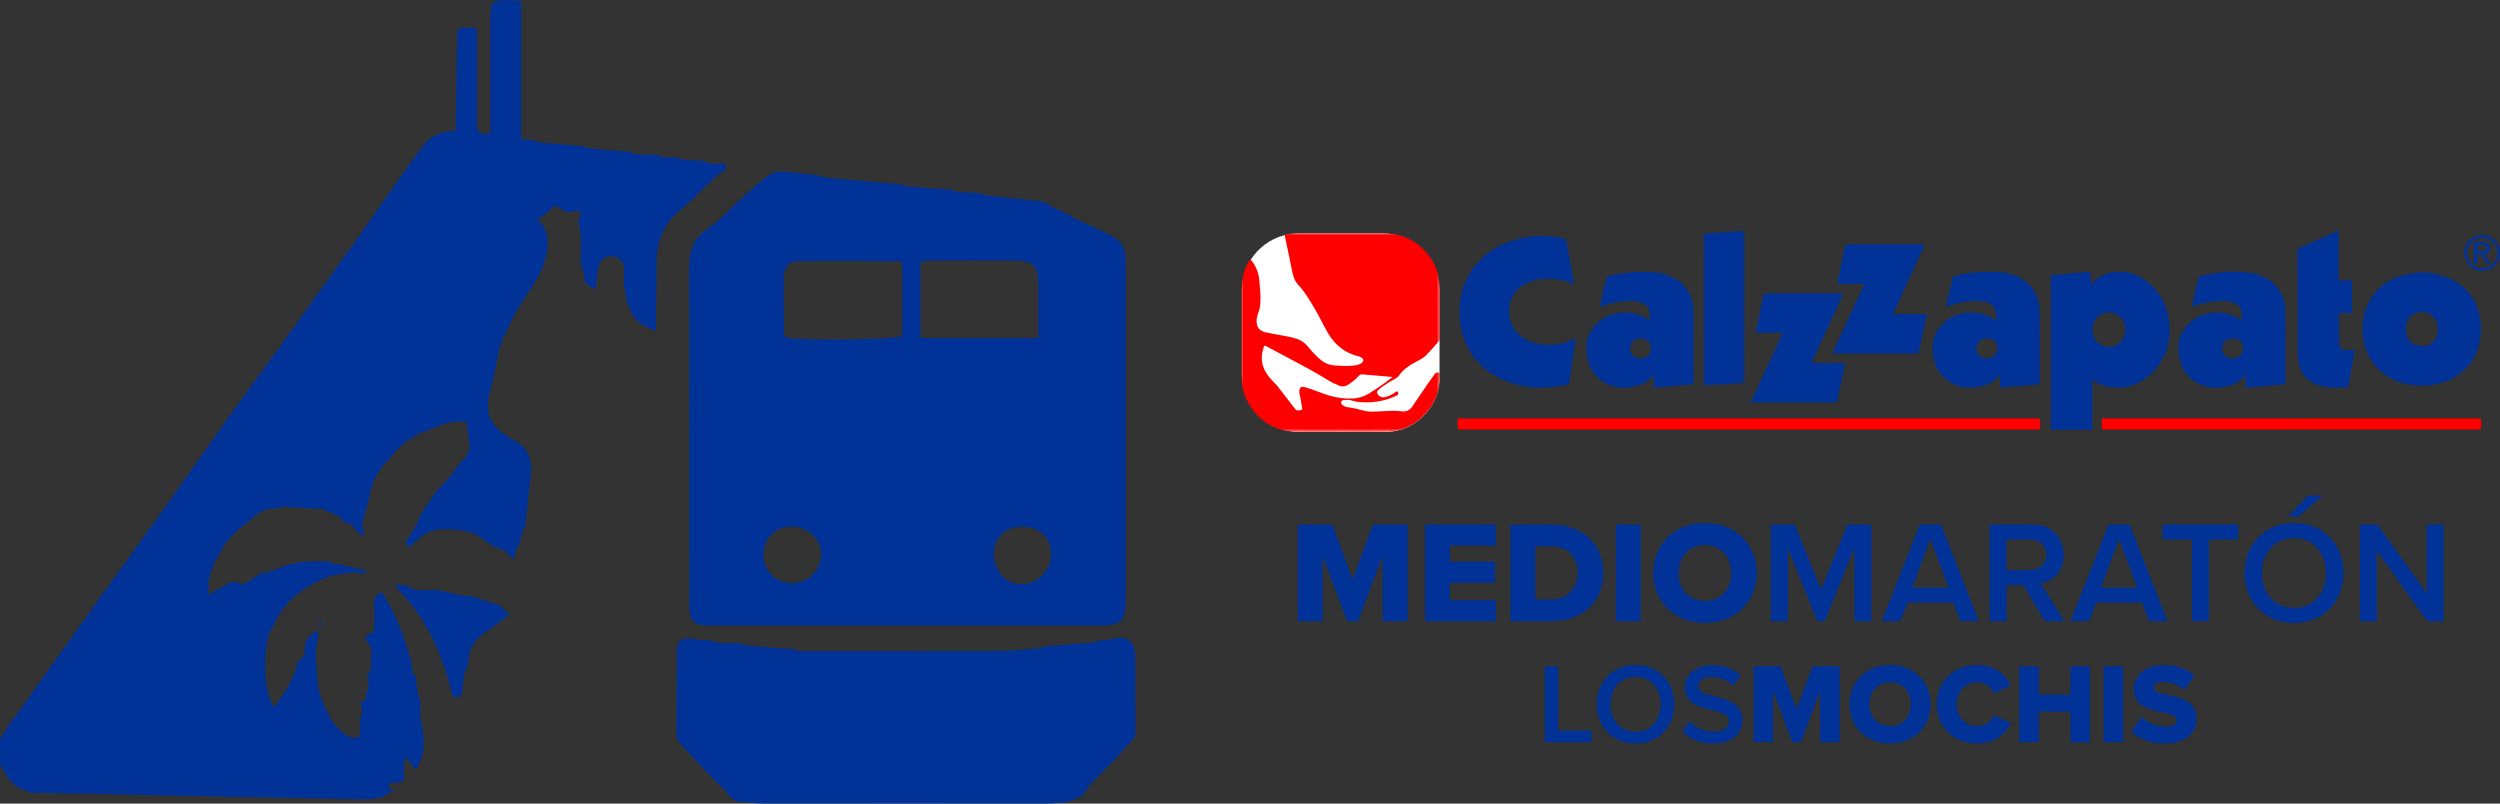 <?xml version="1.0" encoding="UTF-8"?>
<svg id="Layer_1" data-name="Layer 1" xmlns="http://www.w3.org/2000/svg" xmlns:xlink="http://www.w3.org/1999/xlink" viewBox="0 0 710.7 228.44">
  <rect x="0" y="0" width="710.7" height="228.44" fill="#333333" stroke="none"/>
  <defs>
    <style>
      .cls-1, .cls-2, .cls-3 {
        fill: none;
      }

      .cls-1, .cls-4 {
        isolation: isolate;
      }

      .cls-5, .cls-4, .cls-6 {
        fill: #013298;
      }

      .cls-2 {
        mask: url(#mask-1);
      }

      .cls-3 {
        mask: url(#mask);
      }

      .cls-4, .cls-7, .cls-8, .cls-6 {
        fill-rule: evenodd;
      }

      .cls-7 {
        fill: #fff;
      }

      .cls-8 {
        fill: #fe0000;
      }
    </style>
    <mask id="mask" x="352.93" y="66.33" width="56.44" height="56.47" maskUnits="userSpaceOnUse">
      <g id="b">
        <path id="a" class="cls-7" d="m352.93,66.33h56.44v56.47h-56.44v-56.47Z"/>
      </g>
    </mask>
    <mask id="mask-1" x="484.21" y="65.52" width="11.79" height="44.17" maskUnits="userSpaceOnUse">
      <g id="d">
        <path id="c" class="cls-7" d="m484.21,65.52h11.79v44.17h-11.79v-44.17Z"/>
      </g>
    </mask>
  </defs>
  <g class="cls-1">
    <path class="cls-5" d="m193.46,59.63c3.67-3.01,6.94-6.49,10.39-9.77.87-.58,1.73-1.16,2.6-1.74-.06-.54-.11-1.07-.17-1.61-1.1.03-2.19.06-3.29.09h0c-.55-.09-1.1-.19-1.65-.28-.56-.21-1.11-.43-1.67-.64-1.65-.06-3.29-.13-4.94-.19-.83-.23-1.65-.46-2.48-.69-1.38-.04-2.76-.09-4.14-.13-.33-.21-.65-.42-.98-.63-2.15-.07-4.3-.14-6.45-.21-.56-.21-1.11-.42-1.67-.63-3.85-.34-7.7-.67-11.55-1.01-.56-.21-1.12-.41-1.68-.62-4.12-.35-8.24-.69-12.36-1.04-.55-.22-1.11-.44-1.66-.66-1.05-.1-2.11-.2-3.6-.34V.3c-1.5-.13-2.56-.28-3.63-.29-4.66-.04-5.14.43-5.15,5.18-.02,9.47,0,18.94,0,28.41,0,1.46,0,2.92,0,4.24-3,.74-3.75-.41-3.74-2.69.05-7.55.03-15.1,0-22.64,0-1.47-.12-2.94-.2-4.63h-3.5c-1.59-.06-2.11.81-1.95,2.26-.15,8.99-.31,17.99-.47,27.06-4.19-.02-7.35,1.59-9.37,4.34-6.98,9.51-13.64,19.26-20.43,28.92-.22.26-.45.52-.67.78-2.53,3.59-5.06,7.18-7.6,10.77-.23.27-.45.53-.68.8-1.15,1.66-2.3,3.32-3.46,4.98l-.68.81c-1.15,1.66-2.3,3.32-3.45,4.97-.23.27-.45.54-.68.81-1.15,1.66-2.3,3.31-3.45,4.97-.23.27-.46.54-.68.81-4,5.49-8.04,10.95-11.98,16.48-7.65,10.74-15.23,21.52-22.85,32.29-.23.26-.45.53-.68.79-1.15,1.66-2.3,3.32-3.46,4.98l-.68.8c-1.15,1.66-2.3,3.31-3.46,4.97-.23.27-.45.54-.68.81-10.23,14.33-20.47,28.66-30.7,43-.22.26-.45.52-.67.78-.88,1.37-1.77,2.75-2.65,4.12C.41,209.46.2,209.74,0,210.01c0,2.49.01,4.98.02,7.48.2.27.4.54.6.81,1.54,3.24,3.65,5.84,7.39,6.62.27.17.55.33.82.5.55-.01,1.1-.05,1.65-.04,31.21.63,62.42,1.28,93.62,1.87,1.58.03,3.18-.45,4.77-.69.26-.24.52-.48.77-.72l.82-.45c.51-.18,1.01-.35,1.52-.53-.48-.32-.96-.63-1.44-.95,0-1.99,1.41-1.36,2.49-1.32,1.24-.16,1.89-.72,1.81-2.12-.08-1.31.11-2.64.17-3.97.06-.32.12-.63.18-.95.34.09.69.19,1.03.28-.03.28-.06.57-.09.85l.29-.09c.19.31.39.62.58.93h-.01,0s0,0,0,0c0,0,.04.05.04.05,0,0,0,0,0,0,.29.29.58.58.87.87.28-.04.56-.09.83-.13.1-.25.15-.51.15-.78,2.37-4.32,1.66-8.79.66-13.27-.01-1.65-.03-3.29-.04-4.94-.21-.56-.42-1.12-.63-1.68-.26-1.95-.51-3.9-.77-5.86h-.83c0-.53-.02-1.06-.03-1.58-.1-.27-.2-.55-.31-.82.04-.54.08-1.08.13-1.62-.18-.28-.37-.56-.55-.84-1.72-6.44-4.16-12.58-7.67-18.27-.28-.04-.57-.08-.85-.11-2.77,1.75-1.37,4.45-1.56,6.79-.06,1.37-.12,2.75-.17,4.12-.25.25-.5.49-.76.74-.26.07-.52.12-.79.15-.27.26-.53.53-.8.79-.05.28-.02.55.08.81.23.29.46.58.69.86.3.53.6,1.06.9,1.59-.06,1.93-.11,3.85-.17,5.78-.25.55-.5,1.09-.75,1.64-.24.05-.49.07-.74.05.25.3.49.59.74.89.06.8.12,1.6.18,2.4-.28.83-.56,1.65-.84,2.48h0c-.04.56-.09,1.12-.13,1.67-.27-.01-.54,0-.82.03-.25.27-.5.53-.75.8,1.48,1.62.1,3.28.06,4.93,0,1.39,0,2.79-.01,4.18l-.32-.1c-.21.24-.43.47-.64.71-.99-.24-2.16-.22-2.93-.77-3.68-2.62-5.62-6.39-7.12-10.59-1.56-4.36-1.29-8.82-1.57-13.26.26-1.65.52-3.29.78-4.94-.05-.35-.09-.71-.14-1.06-.38.18-.76.37-1.15.55-1.44,1.22-2.73,2.53-2.61,4.62.07,1.71-.63,2.98-2.13,3.82l-.03.03c-.16,2.87-1.79,5.17-2.96,7.65-.2.29-.39.57-.59.86-.97,1.4-1.94,2.79-3.01,4.33-3-4.29-3.37-15.54-1.15-21.66.21-.28.42-.57.63-.85,3.23-7.97,9.49-12.43,17.35-15.05,1.9-.28,3.8-.56,5.7-.84,1.15.12,2.3.24,3.45.36-.03-.31-.06-.63-.09-.94-1.1-.25-2.21-.5-3.31-.75-1.11-.26-2.21-.52-3.32-.78-.53-.09-1.07-.19-1.6-.28-.29.09-.58.19-.87.28l.09-.27c-.33-.22-.66-.43-.99-.65-4.75-.19-9.48-.21-14,1.65-1.33.55-2.7,1-4.05,1.5-.55.06-1.09.11-1.64.17-1.65,1.11-3.31,2.22-4.91,3.29-1.61-.67-3.01-1.44-4.65-.18-1.05.81-2.39,1.24-3.59,1.84-.46.45-.93.9-1.39,1.35-.1-.46-.2-.93-.29-1.39-.43-2.97.85-5.58,1.76-8.27.22-.28.44-.55.66-.83,1.64-3.86,4.26-7.02,7.59-9.44,2.93-2.13,5.4-5.49,9.77-4.72.31-.22.63-.43.94-.65,4.06.27,8.12.54,12.18.82l.89.66c1.75.51,3.43,1.05,4.5,2.79.29.47,1.38.46,2.1.67.8.89,1.59,1.79,2.39,2.68.49.3.97.61,1.46.91-.07-.37-.13-.73-.2-1.1-.13-.84-.25-1.68-.38-2.52h0c.79-2.99,1.77-5.94,2.33-8.97.54-2.9,1.9-5.29,3.62-7.56.24-.23.47-.45.71-.68,2.39-2.92,4.72-5.91,8.26-7.58.28-.23.55-.45.83-.68,4.1-1.32,7.88-3.73,12.4-3.59.54.09,1.07.18,1.61.27.19,1.74.3,3.49.61,5.2.36,2.01.09,3.74-1.49,5.18-.59.53-1.04,1.22-1.55,1.84-.23.28-.45.56-.68.84-.6.83-1.19,1.65-1.79,2.48-.24.28-.48.55-.71.83-.87.89-1.73,1.78-2.6,2.67-.2.21-.4.42-.6.63-1.46,2.18-2.92,4.36-4.37,6.54-.33.91-.67,1.82-1.01,2.74-.28.03-.4.19-.36.47-.98,1.62-1.97,3.24-2.95,4.87.37.39.74.77,1.12,1.16,1.42-1.21,2.84-2.42,4.27-3.63,4.24-2.31,8.73-1.5,13.04-.61,2.05.42,3.81,2.21,5.71,3.38.29.22.57.44.86.67,1.06.34,2.12.68,3.17,1.03.72.78,1.44,1.56,2.55,2.76.39-1.22.64-2.02.9-2.82.09-.28.18-.57.27-.85.18-.29.36-.58.54-.87.37-1.36.74-2.73,1.12-4.09.19-.27.37-.54.56-.8.53-4.97,1.07-9.95,1.58-14.92.49-4.71-1.17-8.2-5.73-10.04-.27-.22-.54-.43-.81-.65-4.56-2.83-6.72-6.56-5.19-12.13,1.21-4.43,1.95-8.99,2.9-13.49.2-.3.41-.59.61-.89.07-.53.15-1.06.22-1.59.21-.28.41-.55.62-.83,1.12-2.3,2.14-4.66,3.4-6.88,2.66-4.7,6.42-8.78,7.92-14.12.98-3.48,1.56-6.98-.6-10.29-.49-.55-.99-1.1-1.48-1.65.5-.24,1.01-.49,1.51-.73,1.21-1.03,2.41-2.06,3.64-3.11.78.47,1.45.88,2.12,1.28.28.23.55.45.83.68.86-.11,1.77-.07,2.57-.35,1.42-.5,1.52.32,1.57,1.32-.23.55-.46,1.1-.68,1.66,1.31,3.77.65,7.67.76,11.52.03,1.12.65,2.23,1,3.34-.42,2.22.54,3.5,3.26,4.32.17-1.62.32-2.97.47-4.32.12-.83.24-1.66.36-2.49.21-.27.41-.55.62-.82,1.1-1.92,2.84-2.04,4.58-1.32,1.49.61,2.1,1.99,2.03,3.67-.07,1.49-.15,3.01.07,4.48.64,4.26,1.32,8.55,5.42,11.15,1.08.48,2.17.97,3.59,1.6v-3.86c.07-4.93.27-9.86.17-14.78-.13-6.37,1.73-11.67,6.83-15.85Zm-87.94,135.54c.34-.4.62-.74.82-1.03-.2.29-.48.62-.82,1.03,0,.83,0,1.65,0,2.48,0-.83,0-1.65,0-2.48Zm90.39-119.2c.07,31.37.03,62.74.04,94.11,0,1.1-.05,2.21.06,3.3.33,3.19,1.52,4.29,4.71,4.44.96.04,1.93.03,2.89.03,36.18,0,72.36,0,108.54,0,6.87,0,7.86-1,7.87-7.86,0-31.23,0-62.46,0-93.69,0-1.1,0-2.2-.04-3.3-.07-2.58-1.38-4.56-3.52-5.7-3.6-1.91-7.36-3.52-11.05-5.26-.28-.23-.56-.45-.83-.68-1.93-.89-3.85-1.78-5.78-2.66-.27-.22-.54-.43-.81-.65-.48-.24-.95-.63-1.45-.69-5.57-.67-11.15-1.3-16.72-1.93-.56-.2-1.12-.4-1.68-.6-1.92-.07-3.83-.15-5.75-.22-.56-.21-1.11-.42-1.67-.64-4.4-.34-8.8-.67-13.2-1.01-.56-.2-1.13-.4-1.69-.59-7.15-.63-14.29-1.26-21.44-1.9-.56-.21-1.12-.42-1.67-.63-2.56-.29-5.13-.59-7.69-.87-2.33-.26-4.74-.47-6.73,1.01-2.29,1.71-4.44,3.64-6.57,5.55-3.57,3.2-6.78,6.89-10.69,9.58-4.08,2.81-5.13,6.33-5.12,10.87Zm102.88,81.41c.08,4.66-3.77,8.77-8.84,8.7-3.76-.05-7.29-3.55-7.41-8.35-.12-4.73,3.14-7.96,7.94-8,4.94-.04,8.23,2.99,8.31,7.65Zm-37.11-82.98c1.05-.11,1.96-.3,2.87-.3,7.97-.02,15.94-.05,23.91,0,5.23.03,6.66,1.47,6.71,6.6.05,5.06.01,10.11.01,15.39h-33.5v-21.69Zm-34.53-.16c9.48-.16,18.96-.02,28.43.03.24,0,.47.25.88.49v20.78c-3.02.98-23.86,1.32-32.82.57-.24-.3-.48-.6-.72-.9-.04-5.22-.17-10.44-.1-15.66.05-3.67,1.17-5.26,4.33-5.31Zm-2.18,75.49c5.13-.03,8.6,4.04,8.48,7.99-.11,3.69-3.04,7.95-8.18,8.06-4.38.1-8.21-3.5-8.22-7.66-.01-5.07,3.12-8.37,7.91-8.4Zm97.7,36.2c0-1.06-.48-2.11-.73-3.16l-.37.02-.37-.04c-.07-.26-.1-.52-.09-.79-2.21-1.18-4.41-.44-6.6.07-.55-.02-1.1-.03-1.64-.05-.55.22-1.11.44-1.66.65-4.67.36-9.34.71-14,1.07-.56.2-1.13.39-1.69.59-3.52.26-7.04.73-10.56.75-17.14.09-34.29.06-51.44.07-2.19,0-4.37,0-6.56,0-.56-.21-1.11-.43-1.67-.64-.82-.01-1.64-.02-2.46-.04-.53-.06-1.06-.12-1.59-.17l-9.14-.79c-.83-.22-1.66-.45-2.49-.67-.55.02-1.1.04-1.64.05-.55.02-1.1.04-1.65.06-.82-.09-1.65-.19-2.47-.28-.82-.23-1.65-.47-2.47-.7-.55.01-1.11.02-1.66.03-.53-.06-1.06-.11-1.6-.17-.57-.1-1.13-.19-1.7-.29-2.12-.11-3.82.35-3.97,2.92-.07,8.09-.15,16.18-.17,24.27,0,.76.24,1.7.72,2.25,2.7,3.06,5.51,6.03,8.28,9.03,1.4,1.38,2.81,2.75,4.21,4.13.26.27.53.54.79.81,1.24,1.72,2.55,3.33,5.01,3.05,1.77.15,3.53.44,5.3.44,27.16.03,54.32.03,81.49,0,1.63,0,3.27-.23,4.9-.35l4.15-1.51c.27-.23.53-.47.8-.7.59-.85,1.18-1.71,1.77-2.56,2.44-2.49,4.89-4.97,7.33-7.46.74-.83,1.48-1.67,2.23-2.5,1.08-1.81,3.55-2.61,3.52-5.24-.06-7.39,0-14.78-.06-22.17Zm-180.78-13.9c-2.76-.89-5.53-1.78-8.29-2.68-.55,0-1.11.02-1.66.03-2.48-.54-4.95-1.07-7.43-1.61-.83-.01-1.66-.02-2.48-.03-1.38,0-2.76,0-4.14,0-.3-.21-.6-.42-.91-.62-.26,0-.51-.06-.74-.17-.3-.22-.59-.44-.89-.66h-2.9c.14.43.15.74.3.89,6.62,6.51,10.87,14.44,13.79,23.15.81,2.41,1.4,4.89,2.1,7.33.85,1.08,1.72.53,2.59.03.29-2.22.58-4.44.86-6.66.21-.31.43-.61.64-.92.34-1.9.69-3.79,1.03-5.69.22-.28.43-.55.65-.83.33-.55.67-1.1,1-1.65.21-.23.43-.45.64-.68,2.85-2.12,5.7-4.25,8.81-6.57-1.05-.95-1.62-1.46-2.2-1.98-.26-.23-.52-.45-.78-.68Zm-51.03,4.01c-.04.97-.08,1.66-.12,2.71q1.06-1.49.12-2.71Z"/>
  </g>
  <g>
    <g>
      <path class="cls-7" d="m409.23,82.48v25.95c-.33,3.8-1.85,7.13-4.69,9.91-2.83,2.76-6.21,4.24-10.09,4.45h-25.26c-8.91,0-16.14-7.22-16.14-16.14v-24.17c0-3.16.91-6.09,2.47-8.58,2.18-3.47,5.65-6.06,9.73-7.07.72-.18,1.44-.32,2.19-.39.22-.02.44-.04.66-.05.35-.04.72-.05,1.09-.05h23.9c.33,0,.66.01.99.04.22.01.44.02.66.05,8.14.82,14.48,7.71,14.48,16.05"/>
      <g class="cls-3">
        <path class="cls-8" d="m389.33,111.79c-1.46.87-3.01,1.41-4.73,1.49-3.28.18-6.37-.56-9.41-1.75-1.38-.55-2.79-1.06-4.23-1.46-1.08-.29-1.5,0-1.59,1.11-.05.81.27,1.55.39,2.32.13.89.27,1.79.42,2.67.05.28-.06.34-.32.39-1.27.22-1.27.23-2.06-.78-1.47-1.91-2.92-3.83-4.42-5.73-.54-.69-1.17-1.31-1.79-1.95-1.96-2.08-3.19-4.43-2.84-7.38.09-.72.29-1.43.53-2.13.12-.38.28-.38.6-.21,2.01,1.06,4.02,2.12,6.02,3.19,3.85,2.07,7.76,4.07,11.46,6.4,1.05.65,2.18,1.2,3.34,1.66,1.02.39,1.88.2,2.74-.38,1.04-.7,2.02-1.48,2.85-2.42.32-.34.65-.44,1.1-.39,1.77.17,3.55.29,5.32.45,1.02.07,2.02.17,3.19.28-.76.57-1.41,1.1-2.09,1.58-1.47,1.04-2.94,2.09-4.49,3.01m2.87-1.21c.26-.26.56-.45.84-.67,1.06-.76,2.18-1.44,3.33-2.06.54-.29,1.05-.64,1.39-1.13,1.32-1.85,3.16-3.01,5.13-4.02.8-.43,1.61-.82,2.29-1.46,1.41-1.36,2.67-2.84,3.94-4.31.07-.06.12-.14.15-.23.06-.13.07-.28.07-.44-.01-1.49,0-2.98-.01-4.49-.02-3.57.13-7.14-.06-10.72-.26-4.49-2.19-8.2-5.63-11.08-2.59-2.18-5.58-3.34-8.86-3.58-.22-.02-.44-.04-.66-.05-.22,0-.45-.01-.67-.01h-24.48c-.28,0-.55.01-.83.02-.22.01-.44.02-.66.05-.61.04-1.22.12-1.83.23-.17.04-.29.06-.35.16-.06.07-.07.18-.02.38.69,3.19,1.32,6.4,1.98,9.59.31,1.46.62,2.94,1.69,4.09,1.96,2.13,3.44,4.59,4.88,7.07,1.32,2.26,2.43,4.65,3.77,6.91,1.98,3.36,4.8,5.57,8.61,6.5.29.07.57.18.83.34.67.43.71,1.02.09,1.52-.46.39-1.03.55-1.6.66-2.06.39-4.1.17-6.17.07-1.98-.11-3.45-1.08-4.8-2.37-1.02-.98-1.96-2.01-2.84-3.1-.97-1.19-2.2-1.87-3.63-2.26-.67-.18-1.36-.38-2.04-.5-2.03-.39-4.09-.72-6.12-1.15-1.97-.4-2.81-1.57-2.69-3.56.04-.65.2-1.27.43-1.87.53-1.31.66-2.67.67-4.05.02-1.72-.2-3.44-.32-5.15-.16-2.18-.89-4.11-2.24-5.82-.06-.08-.13-.16-.21-.22-.13-.12-.26-.09-.44.23-1.41,2.43-2.18,5.06-2.18,7.88-.02,8.39-.02,16.8,0,25.19,0,2.53.56,4.95,1.8,7.17,3.1,5.54,7.85,8.38,14.2,8.45,4.05.04,8.1,0,12.15,0s8.4.04,12.61-.01c.26,0,.53-.01.78-.02,3.88-.21,7.27-1.69,10.09-4.45,2.84-2.78,4.36-6.1,4.69-9.91.05-.6.07-1.21.07-1.82,0-.16-.02-.29-.07-.4-.12-.33-.43-.4-.89-.2-.24.11-.44.29-.6.51-.64.89-1.28,1.77-1.91,2.68-1.49,2.15-2.95,4.34-4.44,6.5-.75,1.06-1.79,1.48-3.07,1.28-.89-.13-1.8-.18-2.7-.15l-3.01.15c-1.58.06-3.16.26-4.73-.13-1.63-.42-3.25-.86-4.93-1.05-.44-.05-.87-.24-1.24-.54-.29-.23-.64-.5-.51-.93.12-.42.54-.5.92-.55.6-.09,1.21-.07,1.81.05.72.16,1.42.42,2.14.49,3.71.37,7.28-.11,10.68-1.68.18-.09.4-.13.53-.31.22-.28.27-.6.02-.88-.24-.27-.46-.07-.69.1-.81.66-1.74,1.06-2.72,1.36-.33.11-.67.13-1.02.07-.7-.15-1.21-.55-1.41-1.24-.16-.57.38-.81.7-1.13"/>
      </g>
      <path class="cls-4" d="m599.54,88.83c-2.64,0-4.67,2.09-4.7,4.86-.02,2.77,1.99,4.93,4.61,4.94,2.68.02,4.72-2.09,4.72-4.88,0-2.78-2.01-4.91-4.64-4.92Zm-5.18-7.94c1.39-1.44,2.8-2.61,4.61-3.12,4.34-1.2,8.3-.31,11.74,2.53,3.6,2.97,5.5,6.92,5.96,11.52.53,5.32-.93,10.08-4.66,13.94-3.95,4.1-8.79,5.38-14.32,3.76-1.04-.3-1.94-.89-2.86-1.68v.7c0,4.35,0,8.7,0,13.05,0,.46-.11.6-.59.6-3.54-.02-7.08-.02-10.62,0-.47,0-.6-.12-.6-.59.01-14.27.01-28.55,0-42.82,0-.43.1-.56.55-.6,3.32-.27,6.63-.56,9.95-.86.81-.07.81-.08.81.7v2.86h0Zm-146.43,15.26c-.19,1.33-.37,2.62-.55,3.9-.4,2.75-.8,5.49-1.19,8.24-.13.93-.11.95-1.07,1.15-5.16,1.05-10.31,1.2-15.35-.51-7.51-2.56-12.66-7.49-14.37-15.38-2.23-10.3,2.6-21.26,14.38-25.09,4.84-1.58,9.78-1.87,14.77-.7.4.09.63.23.71.69.7,3.96,1.43,7.91,2.15,11.87.02.12.01.26.02.44-1.17-.42-2.29-.89-3.47-1.14-3.22-.68-6.4-.62-9.46.67-3.38,1.42-5.24,4.01-5.45,7.68-.22,3.9,1.52,6.76,4.92,8.62,2.2,1.21,4.59,1.55,7.08,1.43,2.34-.11,4.55-.67,6.62-1.78.06-.03.14-.05.28-.1m240.63,2.28c1.61,0,3.11-.68,3.93-2.45.73-1.57.7-3.2,0-4.76-.9-2.03-3.19-2.97-5.45-2.28-2.01.62-2.91,2.12-3.08,4.1-.25,2.77,1.21,5.29,4.59,5.39m16.74-4.81c-.14,6.07-2.54,10.87-7.99,13.89-3.31,1.83-6.9,2.36-10.63,2.06-3.47-.29-6.65-1.38-9.38-3.58-3.27-2.63-5.05-6.09-5.53-10.23-.36-3.07-.05-6.08,1.21-8.93,1.9-4.31,5.2-7.1,9.66-8.44,5.22-1.56,10.34-1.22,15.12,1.52,4.4,2.52,6.76,6.45,7.41,11.44.1.75.12,1.5.14,2.27m-140.43,2.61c-1.78,0-3.06,1.16-3.06,2.79,0,1.68,1.23,2.87,2.99,2.87,1.72,0,3.02-1.23,3.01-2.87,0-1.62-1.23-2.79-2.94-2.79m3.64,10.4c-1.35,1.66-3.05,2.7-5.08,3.17-2.79.65-5.56.64-8.19-.68-3.54-1.78-5.36-4.76-5.8-8.62-.36-3.13.43-5.93,2.63-8.24,1.77-1.86,3.98-2.91,6.51-3.26,2.83-.4,5.84-.02,8.8,2.19-.02-1.17.13-2.29-.33-3.37-.54-1.24-1.6-1.77-2.84-2-2.18-.42-4.36-.24-6.53.17-1.5.28-2.97.73-4.41,1.19-.17-.12-.07-.26-.05-.37.62-2.58,1.27-5.17,1.87-7.76.08-.36.24-.51.57-.58,4.6-1.1,9.25-1.54,13.95-.92,2.59.34,4.98,1.28,6.94,3.08,2.33,2.15,3.25,4.91,3.27,7.99.03,6.69,0,13.39.02,20.08,0,.46-.15.56-.57.59-3.43.28-6.86.57-10.28.88-.39.04-.48-.06-.47-.43.02-1.04,0-2.07,0-3.11m66.21-10.4c-1.73,0-3.02,1.17-3.03,2.76-.01,1.69,1.23,2.88,3.01,2.91,1.72.02,2.99-1.2,2.98-2.87,0-1.66-1.21-2.79-2.97-2.79m3.66,10.22c-1.35,1.85-3.04,2.88-5.08,3.35-3,.69-5.95.63-8.69-.95-3.55-2.05-5.16-5.26-5.36-9.27-.28-5.72,4.07-9.95,9.34-10.61,3.14-.39,6.01.21,8.55,2.17.43-3.11-.34-5.04-3.73-5.45-3.36-.4-6.58.29-9.75,1.31-.16.05-.32.11-.49.15-.03,0-.07,0-.16-.02.24-1.01.47-2.01.72-3.01.41-1.69.84-3.37,1.23-5.06.09-.36.25-.53.6-.62,4.56-1.08,9.18-1.53,13.84-.91,2.73.36,5.22,1.35,7.24,3.32,1.78,1.74,2.66,3.9,2.95,6.34.1.81.1,1.62.1,2.43,0,6.34,0,12.67.01,19.01,0,.5-.14.62-.62.66-3.41.27-6.82.56-10.23.88-.43.04-.51-.09-.5-.47.02-1.02,0-2.04,0-3.25m-171.91-10.22c-1.76,0-3.03,1.14-3.05,2.74-.02,1.72,1.2,2.92,2.99,2.92,1.73,0,2.98-1.2,2.99-2.88,0-1.63-1.21-2.77-2.93-2.78m3.65,10.41c-1.04,1.18-2.18,2.17-3.64,2.68-4.05,1.42-7.97,1.36-11.49-1.38-2.77-2.15-3.93-5.15-4.01-8.58-.14-5.66,4.11-9.68,9.22-10.37,3.15-.43,6.05.14,8.62,2.11.02.02.07.01.16.02.01-1.03.12-2.07-.23-3.07-.4-1.18-1.3-1.83-2.46-2.13-1.86-.48-3.75-.4-5.63-.17-1.99.24-3.91.81-5.87,1.44.04-.64.24-1.18.37-1.74.51-2.13,1.04-4.25,1.53-6.38.08-.36.24-.53.6-.62,2.95-.74,5.95-1.07,8.98-1.16,2.35-.07,4.69.01,6.97.69,3.84,1.13,6.63,3.37,7.75,7.36.29,1.02.44,2.07.44,3.13,0,6.73,0,13.47.01,20.2,0,.46-.13.59-.59.63-3.39.27-6.78.56-10.17.87-.43.04-.56-.04-.54-.48.03-1.02,0-2.03,0-3.05m44.83-3.45h9.6c-.44,2.08-.86,4.1-1.29,6.13-.33,1.55-.67,3.1-.98,4.65-.06.3-.15.44-.5.44-7.97-.01-15.93,0-23.9-.01-.04,0-.07-.01-.2-.03l9.16-19.76h-.72c-2.18,0-4.35,0-6.53,0-.37,0-.47-.05-.39-.46.72-3.43,1.42-6.87,2.12-10.31.06-.28.12-.45.49-.45,7.31.01,14.61.01,21.92.01.07,0,.15.01.28.03-3.01,6.58-6.02,13.13-9.05,19.75"/>
      <path class="cls-4" d="m538.14,89.31h4.84c1.46,0,2.92,0,4.37,0,.29,0,.41.04.34.37-.75,3.47-1.49,6.94-2.21,10.41-.07.31-.17.39-.47.39-7.95,0-15.9,0-23.85,0-.07,0-.14-.02-.27-.04l9.14-19.74h-.68c-2.18,0-4.35-.01-6.53,0-.43,0-.5-.13-.42-.52.72-3.42,1.42-6.83,2.12-10.25.06-.31.14-.45.49-.45,7.32,0,14.65,0,21.97,0,.04,0,.07.01.21.03-3.01,6.59-6.02,13.16-9.05,19.79m126.68-23.78v5.93c0,2.59,0,5.18,0,7.77,0,.38.07.52.49.51.94-.03,1.89,0,2.84-.02.34,0,.51.05.5.46-.02,2.8-.02,5.6,0,8.4,0,.36-.12.45-.46.44-.95-.02-1.89,0-2.84-.01-.32,0-.42.08-.42.41.01,2.61-.02,5.22.02,7.83.02,1.83.54,2.3,2.37,2.3.55,0,1.1.03,1.64-.1.36-.09.46.01.4.38-.32,1.76-.63,3.53-.94,5.3-.26,1.47-.51,2.94-.78,4.4-.04.24-.02.52-.42.55-2.5.19-4.99.27-7.44-.37-4-1.05-6.28-3.89-6.54-8.03-.1-1.55-.07-3.1-.08-4.65-.04-6.6-.03-13.2-.05-19.8,0-1.99-.03-3.97-.04-5.95,0-.27-.01-.49.32-.64,3.74-1.66,7.47-3.35,11.21-5.02.06-.03.14-.04.24-.07"/>
      <path class="cls-8" d="m497.12,122.1h-82.01q-.74,0-.74-.76c0-.66.02-1.32,0-1.99-.01-.33.11-.45.42-.4.11.01.23,0,.34,0h164.12q.75,0,.75.76c0,.64-.02,1.29,0,1.93.02.39-.13.51-.49.46-.13-.02-.26,0-.4,0h-82.01,0Z"/>
      <g class="cls-1">
        <g class="cls-2">
          <path class="cls-6" d="m495.99,87.16c0,6.99,0,13.99.01,20.99,0,.49-.14.64-.61.68-3.6.27-7.2.56-10.8.86-.27.02-.4-.01-.37-.31.01-.11,0-.23,0-.34,0-13.98,0-27.95-.01-41.92,0-.53.12-.68.67-.72,3.51-.26,7.01-.54,10.51-.86.54-.05.61.11.61.59-.01,7.01,0,14.03,0,21.04"/>
        </g>
      </g>
      <path class="cls-8" d="m651.38,122.1c-17.73,0-35.47,0-53.2.01-.58,0-.75-.15-.7-.72.05-.64.04-1.29,0-1.93-.03-.45.14-.58.55-.52.06,0,.11,0,.17,0,35.47,0,70.94,0,106.41,0,.8,0,.71-.12.72.73,0,.62-.03,1.25,0,1.87.03.47-.15.61-.58.55-.11-.02-.23,0-.34,0h-53.04,0Z"/>
      <path class="cls-4" d="m704.33,70.51c0,.96,0,.96.94.95.3,0,.6-.03.89-.08.47-.09.71-.4.71-.87,0-.47-.28-.73-.71-.81-.31-.06-.64-.06-.95-.07-.89,0-.89,0-.89.89m3.63,4.4c-.79.28-1.2-.07-1.51-.71-.24-.51-.61-.96-.86-1.46-.2-.41-.48-.5-.91-.48-.33.01-.43.12-.42.44.02.64-.02,1.28.01,1.93.02.45-.27.35-.52.36-.26,0-.51.07-.5-.37.03-1.81.01-3.63.01-5.44,0-.18-.04-.39.26-.37,1,.05,2.01-.09,3,.09.86.16,1.31.65,1.35,1.43.05,1.07-.26,1.6-1.18,1.83-.41.11-.36.24-.18.52.49.74.95,1.49,1.44,2.25"/>
      <g class="cls-1">
        <path class="cls-5" d="m705.61,76.98c-2.8,0-5.08-2.28-5.08-5.08s2.28-5.08,5.08-5.08,5.08,2.28,5.08,5.08-2.28,5.08-5.08,5.08Zm0-9.4c-2.38,0-4.32,1.94-4.32,4.32s1.94,4.32,4.32,4.32,4.32-1.94,4.32-4.32-1.94-4.32-4.32-4.32Z"/>
      </g>
    </g>
    <g>
      <g>
        <path class="cls-5" d="m393.05,176.61v-18.56l-6.97,18.56h-3.13l-6.93-18.56v18.56h-7.09v-27.5h9.86l5.73,15.59,5.77-15.59h9.86v27.5h-7.09Z"/>
        <path class="cls-5" d="m405.09,176.61v-27.5h20.16v5.98h-13.07v4.58h12.78v6.02h-12.78v4.95h13.07v5.98h-20.16Z"/>
        <path class="cls-5" d="m429.37,176.61v-27.5h11.55c8.66,0,14.89,5.2,14.89,13.73s-6.23,13.77-14.84,13.77h-11.59Zm7.09-6.18h4.45c4.82,0,7.63-3.51,7.63-7.59s-2.56-7.55-7.59-7.55h-4.49v15.13Z"/>
        <path class="cls-5" d="m459.35,176.61v-27.5h7.09v27.5h-7.09Z"/>
        <path class="cls-5" d="m484.71,148.66c8.41,0,14.68,5.86,14.68,14.23s-6.27,14.23-14.68,14.23-14.72-5.86-14.72-14.23,6.31-14.23,14.72-14.23Zm0,6.27c-4.58,0-7.51,3.46-7.51,7.96s2.93,7.96,7.51,7.96,7.46-3.51,7.46-7.96-2.93-7.96-7.46-7.96Z"/>
        <path class="cls-5" d="m527.17,176.61v-20.82l-8.45,20.82h-2.06l-8.41-20.82v20.82h-4.82v-27.5h6.8l7.46,18.51,7.5-18.51h6.8v27.5h-4.82Z"/>
        <path class="cls-5" d="m557.31,176.61l-2.02-5.28h-13.03l-2.02,5.28h-5.28l10.8-27.5h6.02l10.8,27.5h-5.28Zm-8.54-23.42l-5.15,13.9h10.31l-5.15-13.9Z"/>
        <path class="cls-5" d="m581.31,176.61l-6.1-10.27h-4.78v10.27h-4.82v-27.5h12.08c5.44,0,8.99,3.55,8.99,8.62s-3.22,7.55-6.52,8.08l6.72,10.8h-5.57Zm-4.29-23.26h-6.6v8.74h6.6c2.72,0,4.7-1.73,4.7-4.37s-1.98-4.37-4.7-4.37Z"/>
        <path class="cls-5" d="m610.95,176.61l-2.02-5.28h-13.03l-2.02,5.28h-5.28l10.8-27.5h6.02l10.8,27.5h-5.28Zm-8.54-23.42l-5.15,13.9h10.31l-5.15-13.9Z"/>
        <path class="cls-5" d="m623.12,176.61v-23.26h-8.33v-4.25h21.48v4.25h-8.33v23.26h-4.82Z"/>
        <path class="cls-5" d="m652.14,148.66c8.25,0,14.06,6.02,14.06,14.23s-5.81,14.23-14.06,14.23-14.06-6.02-14.06-14.23,5.81-14.23,14.06-14.23Zm0,4.29c-5.57,0-9.11,4.25-9.11,9.94s3.55,9.94,9.11,9.94,9.11-4.29,9.11-9.94-3.59-9.94-9.11-9.94Zm1.36-6.14h-3.09l5.77-5.94h4.12l-6.8,5.94Z"/>
        <path class="cls-5" d="m690.04,176.61l-14.35-20.04v20.04h-4.82v-27.5h4.95l14.06,19.5v-19.5h4.82v27.5h-4.66Z"/>
      </g>
      <g>
        <path class="cls-5" d="m439.15,210.99v-21.58h3.79v18.25h9.51v3.33h-13.3Z"/>
        <path class="cls-5" d="m464.97,189.05c6.47,0,11.03,4.72,11.03,11.16s-4.56,11.16-11.03,11.16-11.03-4.72-11.03-11.16,4.56-11.16,11.03-11.16Zm0,3.36c-4.37,0-7.15,3.33-7.15,7.8s2.78,7.8,7.15,7.8,7.15-3.36,7.15-7.8-2.81-7.8-7.15-7.8Z"/>
        <path class="cls-5" d="m480.36,205.03c1.49,1.59,3.82,2.98,6.83,2.98s4.33-1.52,4.33-2.94c0-1.94-2.3-2.52-4.92-3.2-3.53-.87-7.67-1.91-7.67-6.47,0-3.56,3.14-6.31,7.86-6.31,3.36,0,6.08,1.07,8.09,3.01l-2.17,2.81c-1.68-1.68-3.98-2.46-6.24-2.46s-3.66,1.07-3.66,2.68,2.2,2.23,4.76,2.88c3.56.91,7.8,2.01,7.8,6.7,0,3.59-2.52,6.66-8.35,6.66-3.98,0-6.86-1.39-8.77-3.43l2.1-2.91Z"/>
        <path class="cls-5" d="m517.43,210.99v-14.56l-5.47,14.56h-2.46l-5.43-14.56v14.56h-5.56v-21.58h7.73l4.5,12.23,4.53-12.23h7.73v21.58h-5.56Z"/>
        <path class="cls-5" d="m537.33,189.05c6.6,0,11.52,4.59,11.52,11.16s-4.92,11.16-11.52,11.16-11.55-4.59-11.55-11.16,4.95-11.16,11.55-11.16Zm0,4.92c-3.59,0-5.89,2.72-5.89,6.24s2.3,6.24,5.89,6.24,5.86-2.75,5.86-6.24-2.3-6.24-5.86-6.24Z"/>
        <path class="cls-5" d="m550.56,200.21c0-6.66,5.05-11.16,11.52-11.16,5.37,0,8.15,2.94,9.58,5.79l-4.79,2.26c-.71-1.71-2.56-3.14-4.79-3.14-3.36,0-5.86,2.72-5.86,6.24s2.49,6.24,5.86,6.24c2.23,0,4.08-1.42,4.79-3.14l4.79,2.26c-1.39,2.78-4.21,5.79-9.58,5.79-6.47,0-11.52-4.53-11.52-11.16Z"/>
        <path class="cls-5" d="m588.56,210.99v-8.67h-8.96v8.67h-5.56v-21.58h5.56v8.05h8.96v-8.05h5.56v21.58h-5.56Z"/>
        <path class="cls-5" d="m598.01,210.99v-21.58h5.56v21.58h-5.56Z"/>
        <path class="cls-5" d="m608.84,203.77c1.55,1.55,3.95,2.85,6.89,2.85,1.91,0,3.07-.81,3.07-1.84,0-1.23-1.39-1.71-3.69-2.2-3.56-.71-8.54-1.62-8.54-6.73,0-3.62,3.07-6.76,8.61-6.76,3.46,0,6.47,1.04,8.77,3.01l-3.04,3.98c-1.81-1.49-4.17-2.23-6.08-2.23s-2.56.74-2.56,1.68c0,1.13,1.33,1.52,3.72,1.97,3.56.74,8.48,1.78,8.48,6.66,0,4.33-3.2,7.21-8.99,7.21-4.37,0-7.41-1.36-9.58-3.43l2.94-4.17Z"/>
      </g>
    </g>
  </g>
</svg>